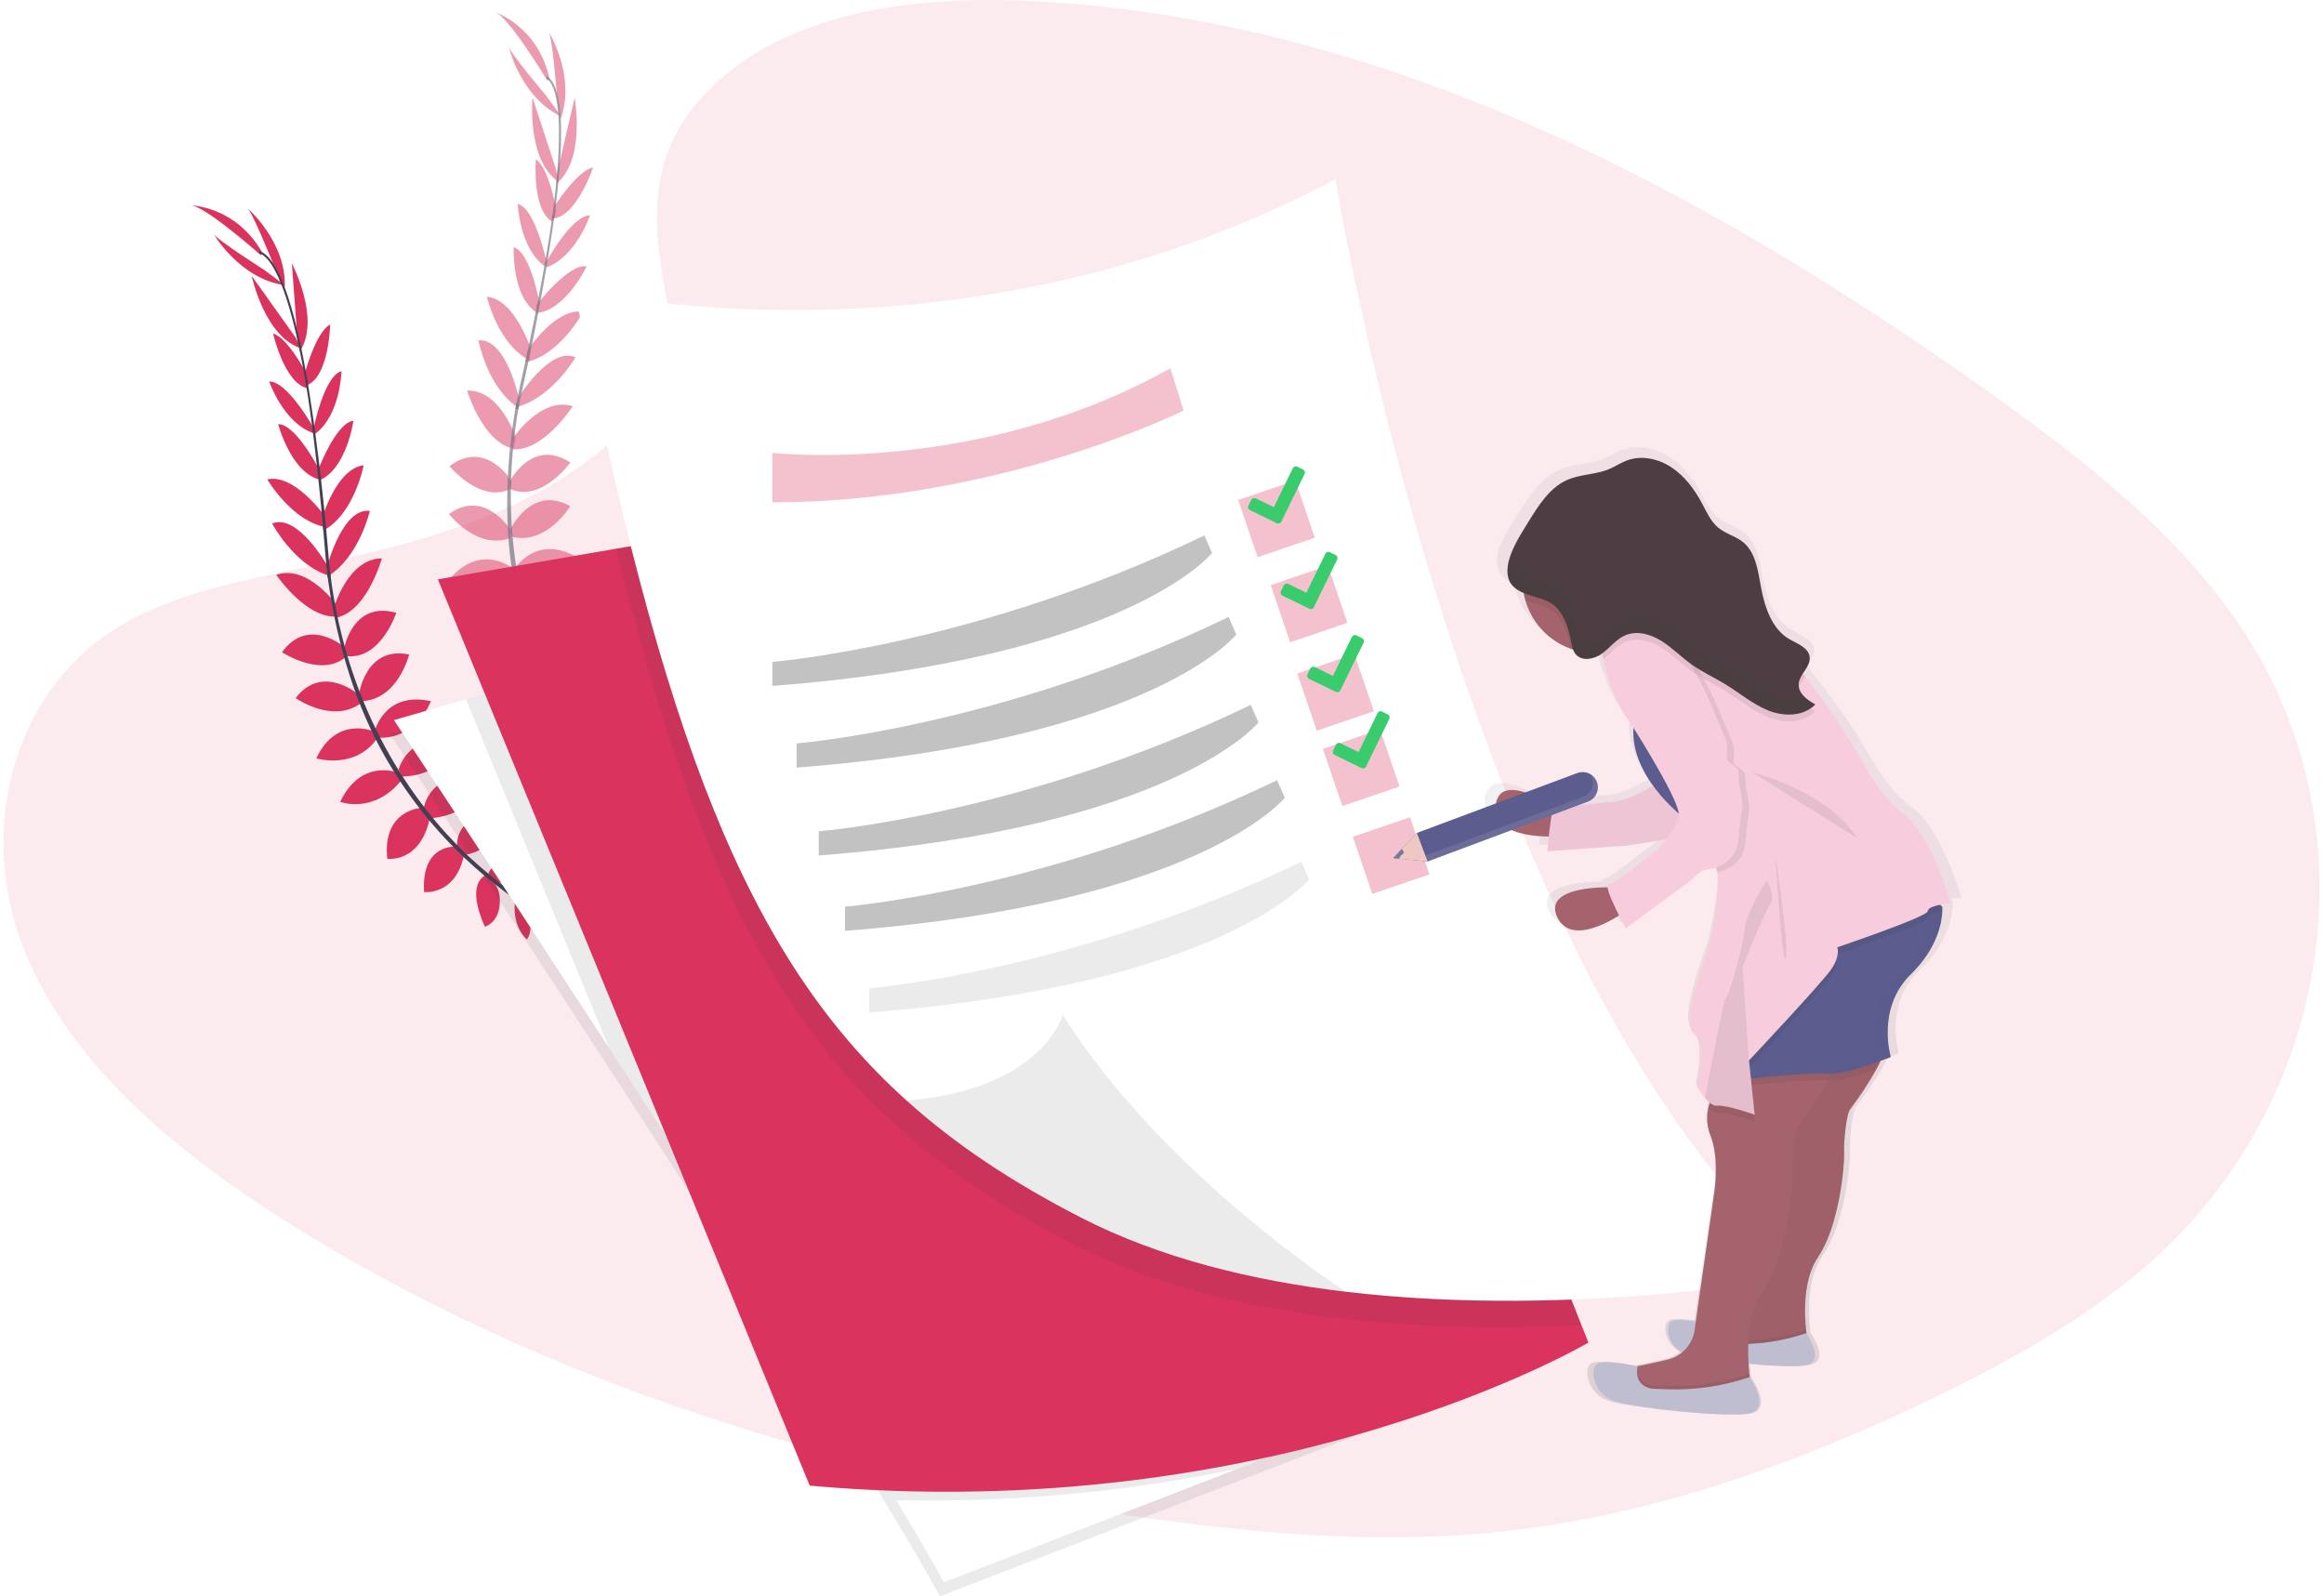 <svg width="345" height="237" viewBox="0 0 345 237" fill="none" xmlns="http://www.w3.org/2000/svg">
<path opacity="0.1" d="M106.682 11.974C118.346 1.467 136.658 -0.673 153.324 0.164C205.674 2.791 252.929 28.31 293.805 57.176C308.602 67.626 323.171 78.898 332.785 93.279C352.34 122.573 346.538 163.158 319.35 187.29C310.099 195.502 298.884 201.796 287.371 207.378C266.902 217.298 244.82 225.261 221.584 227.529C205.016 229.144 188.257 227.826 171.773 225.577C125.755 219.274 80.586 205.342 42.724 181.496C26.111 171.04 10.46 158.04 3.616 141.114C-3.228 124.189 1.152 102.762 18.107 92.749C25.121 88.607 33.503 86.738 41.712 84.98C53.796 82.397 66.071 79.847 76.976 74.592C88.239 69.165 101.572 58.667 99.344 46.651C96.951 33.77 95.032 22.448 106.682 11.974Z" fill="#DA345E"/>
<path d="M76.906 133.25C76.906 133.25 79.992 131.039 83.185 132.405C83.185 132.405 82.292 134.303 78.314 134.28L76.906 133.25Z" fill="#DA345E"/>
<path d="M76.522 133.378C76.522 133.378 75.698 137.083 78.209 139.487C78.209 139.487 79.602 137.919 78.019 134.271L76.522 133.378Z" fill="#DA345E"/>
<path d="M72.443 130.006C72.443 130.006 72.556 126.879 79.638 127.643C79.638 127.643 79.748 129.655 77.314 130.702C74.88 131.75 73.714 130.997 72.443 130.006Z" fill="#DA345E"/>
<path d="M72.007 130.001C72.007 130.001 69.064 131.072 71.974 137.577C71.974 137.577 73.92 137.062 74.167 134.423C74.414 131.783 73.337 130.912 72.007 130.001Z" fill="#DA345E"/>
<path d="M67.85 125.73C67.85 125.73 67.255 120.612 74.468 120.862C74.468 120.862 75.155 125.489 69.168 126.915L67.85 125.73Z" fill="#DA345E"/>
<path d="M62.871 120.118C62.871 120.118 63.636 114.265 70.905 115.72C70.905 115.72 71.125 120.749 64.109 121.46L62.871 120.118Z" fill="#DA345E"/>
<path d="M59.166 114.26C59.166 114.26 60.6 108.52 67.795 109.954C67.795 109.954 66.307 115.117 59.681 115.289L59.166 114.26Z" fill="#DA345E"/>
<path d="M55.641 108.537C55.641 108.537 57.03 102.586 63.972 104.097C63.972 104.097 61.889 109.772 56.126 109.522L55.641 108.537Z" fill="#DA345E"/>
<path d="M53.299 103.063C53.299 103.063 54.266 95.823 60.738 97.168C60.738 97.168 59.125 103.783 53.805 104.089L53.299 103.063Z" fill="#DA345E"/>
<path d="M51.047 96.424C51.047 96.424 52.258 89.119 58.828 90.979C58.828 90.979 56.543 97.927 51.538 97.409L51.047 96.424Z" fill="#DA345E"/>
<path d="M49.57 90.232C49.57 90.232 51.653 82.894 56.688 82.897C56.688 82.897 54.56 90.634 50.046 91.669L49.57 90.232Z" fill="#DA345E"/>
<path d="M48.553 84.156C48.553 84.156 50.793 75.33 54.906 75.848C54.906 75.848 53.379 82.584 48.749 85.509L48.553 84.156Z" fill="#DA345E"/>
<path d="M47.828 76.889C47.828 76.889 49.962 69.527 53.985 69.081C53.985 69.081 52.616 76.297 47.989 78.775L47.828 76.889Z" fill="#DA345E"/>
<path d="M47.08 70.129C47.08 70.129 49.812 62.735 52.472 62.467C52.472 62.467 51.439 69.683 47.392 71.313L47.08 70.129Z" fill="#DA345E"/>
<path d="M46.506 63.826C46.506 63.826 48.053 55.849 50.69 55.093C50.69 55.093 50.574 61.571 46.794 64.406L46.506 63.826Z" fill="#DA345E"/>
<path d="M45.19 55.601C45.19 55.601 46.895 49.227 49.013 48.183C49.013 48.183 48.87 55.622 45.74 57.11L45.19 55.601Z" fill="#DA345E"/>
<path d="M44.146 50.204L43.328 39.111C43.328 39.111 47.672 47.341 44.518 52.153L44.146 50.204Z" fill="#DA345E"/>
<path d="M40.605 39.284C40.605 39.284 37.394 31.283 36.68 30.857C36.68 30.857 42.571 35.916 42.274 42.694L40.605 39.284Z" fill="#DA345E"/>
<path d="M67.653 125.7C67.653 125.7 62.52 125.227 62.952 132.434C62.952 132.434 67.594 133.008 68.87 126.986L67.653 125.7Z" fill="#DA345E"/>
<path d="M62.626 119.934C62.626 119.934 56.728 120.139 57.49 127.504C57.49 127.504 62.474 128.2 63.846 121.282L62.626 119.934Z" fill="#DA345E"/>
<path d="M59.127 114.741C59.127 114.741 53.676 112.435 50.498 119.047C50.498 119.047 55.524 120.949 59.639 115.774L59.127 114.741Z" fill="#DA345E"/>
<path d="M55.522 108.598C55.522 108.598 49.94 106.134 46.961 112.591C46.961 112.591 52.748 114.338 56.013 109.58L55.522 108.598Z" fill="#DA345E"/>
<path d="M53.372 103.215C53.372 103.215 47.903 98.376 43.889 103.637C43.889 103.637 49.438 107.577 53.657 104.327L53.372 103.215Z" fill="#DA345E"/>
<path d="M51.339 96.239C51.339 96.239 45.834 91.288 41.861 96.835C41.861 96.835 47.982 100.837 51.571 97.308L51.339 96.239Z" fill="#DA345E"/>
<path d="M50.106 89.996C50.106 89.996 45.771 83.718 41.01 85.337C41.01 85.337 45.515 91.99 50.118 91.511L50.106 89.996Z" fill="#DA345E"/>
<path d="M48.674 84.111C48.674 84.111 44.237 76.16 40.398 77.716C40.398 77.716 43.606 83.834 48.828 85.468L48.674 84.111Z" fill="#DA345E"/>
<path d="M48.096 76.464C48.096 76.464 43.614 70.245 39.678 71.177C39.678 71.177 43.388 77.515 48.578 78.297L48.096 76.464Z" fill="#DA345E"/>
<path d="M47.525 69.968C47.525 69.968 43.969 62.934 41.297 62.972C41.297 62.972 43.145 70.025 47.349 71.179L47.525 69.968Z" fill="#DA345E"/>
<path d="M46.63 63.665C46.63 63.665 42.703 56.554 39.959 56.643C39.959 56.643 42.066 62.773 46.532 64.308L46.63 63.665Z" fill="#DA345E"/>
<path d="M45.787 56.013C45.787 56.013 42.826 50.115 40.541 49.523C40.541 49.523 42.187 56.783 45.546 57.617L45.787 56.013Z" fill="#DA345E"/>
<path d="M43.813 50.007L37.359 40.95C37.359 40.95 39.273 50.061 44.772 51.745L43.813 50.007Z" fill="#DA345E"/>
<path d="M39.239 40.083C39.239 40.083 31.975 35.462 31.678 34.68C31.678 34.68 35.546 41.399 42.289 42.351L39.239 40.083Z" fill="#DA345E"/>
<path d="M38.731 37.9C38.731 37.9 30.292 30.387 28.215 30.476C28.215 30.476 34.94 30.523 38.927 37.477L38.731 37.9Z" fill="#DA345E"/>
<path d="M45.753 57.202L45.455 57.253C43.468 45.335 40.965 38.346 38.412 37.566L38.498 37.269C41.2 38.09 43.718 44.978 45.753 57.202Z" fill="#444053"/>
<path d="M49.101 85.733L48.654 85.786C48.517 84.674 48.398 83.531 48.306 82.394C47.5 72.5 46.488 63.425 45.357 56.635L45.604 56.304C46.738 63.106 47.946 72.45 48.755 82.359C48.848 83.489 48.964 84.623 49.101 85.733Z" fill="#444053"/>
<path d="M85.486 138.63C85.406 138.597 77.383 135.378 68.873 127.29C63.889 122.556 59.687 117.063 56.423 111.014C52.344 103.453 49.675 94.068 48.547 84.897L49.023 85.099C51.552 105.684 61.497 119.444 69.257 126.838C77.684 134.854 85.623 138.041 85.697 138.071L85.486 138.63Z" fill="#444053"/>
<g opacity="0.7">
<path opacity="0.7" d="M89.356 114.397C89.356 114.397 92.959 113.207 95.604 115.46C95.604 115.46 94.185 117.007 90.394 115.799L89.356 114.397Z" fill="#DA345E"/>
<path opacity="0.7" d="M88.95 114.403C88.95 114.403 87.063 117.697 88.744 120.735C88.744 120.735 90.53 119.655 90.116 115.7L88.95 114.403Z" fill="#DA345E"/>
<path opacity="0.7" d="M86.055 109.972C86.055 109.972 87.096 107.02 93.628 109.856C93.628 109.856 93.137 111.811 90.497 112.085C87.858 112.358 86.977 111.29 86.055 109.972Z" fill="#DA345E"/>
<path opacity="0.7" d="M85.641 109.838C85.641 109.838 82.517 109.987 83.356 117.06C83.356 117.06 85.371 117.149 86.391 114.7C87.412 112.251 86.641 111.1 85.641 109.838Z" fill="#DA345E"/>
<path opacity="0.7" d="M82.945 104.515C82.945 104.515 83.894 99.457 90.709 101.837C90.709 101.837 89.992 106.458 83.85 106.039L82.945 104.515Z" fill="#DA345E"/>
<path opacity="0.7" d="M79.863 97.672C79.863 97.672 82.333 92.316 88.832 95.863C88.832 95.863 87.546 100.728 80.634 99.32L79.863 97.672Z" fill="#DA345E"/>
<path opacity="0.7" d="M78.066 90.992C78.066 90.992 81.146 85.933 87.588 89.447C87.588 89.447 84.613 93.928 78.254 92.125L78.066 90.992Z" fill="#DA345E"/>
<path opacity="0.7" d="M76.402 84.477C76.402 84.477 79.497 79.217 85.683 82.719C85.683 82.719 82.008 87.516 76.581 85.564L76.402 84.477Z" fill="#DA345E"/>
<path opacity="0.7" d="M75.797 78.553C75.797 78.553 78.874 71.93 84.658 75.144C84.658 75.144 81.15 80.976 75.981 79.687L75.797 78.553Z" fill="#DA345E"/>
<path opacity="0.7" d="M75.623 71.545C75.623 71.545 78.953 64.93 84.669 68.662C84.669 68.662 80.423 74.613 75.799 72.631L75.623 71.545Z" fill="#DA345E"/>
<path opacity="0.7" d="M76.061 65.187C76.061 65.187 80.226 58.802 85.035 60.301C85.035 60.301 80.7 67.065 76.084 66.702L76.061 65.187Z" fill="#DA345E"/>
<path opacity="0.7" d="M76.906 59.09C76.906 59.09 81.667 51.332 85.443 53.049C85.443 53.049 81.979 59.027 76.691 60.441L76.906 59.09Z" fill="#DA345E"/>
<path opacity="0.7" d="M78.36 51.939C78.36 51.939 82.591 45.544 86.561 46.315C86.561 46.315 83.109 52.799 77.955 53.787L78.36 51.939Z" fill="#DA345E"/>
<path opacity="0.7" d="M79.66 45.259C79.66 45.259 84.466 39.01 87.084 39.552C87.084 39.552 83.951 46.134 79.603 46.482L79.66 45.259Z" fill="#DA345E"/>
<path opacity="0.7" d="M80.984 39.073C80.984 39.073 84.835 31.932 87.578 31.979C87.578 31.979 85.537 38.13 81.088 39.716L80.984 39.073Z" fill="#DA345E"/>
<path opacity="0.7" d="M82.172 30.827C82.172 30.827 85.698 25.25 88.031 24.875C88.031 24.875 85.68 31.939 82.252 32.437L82.172 30.827Z" fill="#DA345E"/>
<path opacity="0.7" d="M82.785 25.364L85.305 14.527C85.305 14.527 87.004 23.677 82.559 27.322L82.785 25.364Z" fill="#DA345E"/>
<path opacity="0.7" d="M82.661 13.887C82.661 13.887 81.973 5.294 81.42 4.663C81.42 4.663 85.544 11.233 83.241 17.631L82.661 13.887Z" fill="#DA345E"/>
<path opacity="0.7" d="M82.765 104.434C82.765 104.434 78.004 102.458 76.275 109.468C76.275 109.468 80.534 111.396 83.545 106.025L82.765 104.434Z" fill="#DA345E"/>
<path opacity="0.7" d="M79.678 97.433C79.678 97.433 73.986 95.876 72.522 103.134C72.522 103.134 77.074 105.282 80.442 99.084L79.678 97.433Z" fill="#DA345E"/>
<path opacity="0.7" d="M77.885 91.438C77.885 91.438 73.368 87.614 68.363 92.982C68.363 92.982 72.595 96.294 78.067 92.571L77.885 91.438Z" fill="#DA345E"/>
<path opacity="0.7" d="M76.273 84.498C76.273 84.498 71.673 80.487 66.912 85.763C66.912 85.763 71.917 89.155 76.449 85.584L76.273 84.498Z" fill="#DA345E"/>
<path opacity="0.7" d="M75.825 78.723C75.825 78.723 72.04 72.474 66.643 76.301C66.643 76.301 70.77 81.716 75.766 79.872L75.825 78.723Z" fill="#DA345E"/>
<path opacity="0.7" d="M75.957 71.456C75.957 71.456 72.172 65.091 66.732 69.21C66.732 69.21 71.386 74.863 75.859 72.551L75.957 71.456Z" fill="#DA345E"/>
<path opacity="0.7" d="M76.634 65.128C76.634 65.128 74.364 57.846 69.338 57.986C69.338 57.986 71.659 65.681 76.197 66.592L76.634 65.128Z" fill="#DA345E"/>
<path opacity="0.7" d="M77.017 59.083C77.017 59.083 75.149 50.171 71.022 50.517C71.022 50.517 72.265 57.313 76.764 60.428L77.017 59.083Z" fill="#DA345E"/>
<path opacity="0.7" d="M78.743 51.612C78.743 51.612 76.315 44.339 72.277 44.057C72.277 44.057 73.935 51.213 78.657 53.504L78.743 51.612Z" fill="#DA345E"/>
<path opacity="0.7" d="M80.13 45.238C80.13 45.238 78.827 37.466 76.262 36.707C76.262 36.707 75.931 43.988 79.6 46.345L80.13 45.238Z" fill="#DA345E"/>
<path opacity="0.7" d="M81.15 38.957C81.15 38.957 79.516 30.997 76.871 30.268C76.871 30.268 77.059 36.746 80.867 39.54L81.15 38.957Z" fill="#DA345E"/>
<path opacity="0.7" d="M82.621 31.411C82.621 31.411 81.55 24.9 79.545 23.653C79.545 23.653 78.95 31.074 81.925 32.878L82.621 31.411Z" fill="#DA345E"/>
<path opacity="0.7" d="M82.524 25.066L79.055 14.497C79.055 14.497 78.162 23.763 82.923 27.009L82.524 25.066Z" fill="#DA345E"/>
<path opacity="0.7" d="M81.113 14.245C81.113 14.245 75.54 7.666 75.498 6.835C75.498 6.835 77.203 14.402 83.345 17.316L81.113 14.245Z" fill="#DA345E"/>
<path opacity="0.7" d="M81.275 12.01C81.275 12.01 75.452 2.324 73.443 1.789C73.443 1.789 79.847 3.839 81.573 11.656L81.275 12.01Z" fill="#DA345E"/>
<path opacity="0.7" d="M82.241 32.505L81.943 32.464C83.589 20.499 83.282 13.078 81.074 11.575L81.244 11.328C83.586 12.926 83.928 20.249 82.241 32.505Z" fill="#444053"/>
<path opacity="0.7" d="M76.945 60.774L76.502 60.693C76.704 59.589 76.93 58.465 77.18 57.349C79.356 47.663 81.09 38.701 82.028 31.881L82.364 31.637C81.424 38.481 79.796 47.749 77.621 57.45C77.371 58.542 77.145 59.661 76.945 60.774Z" fill="#444053"/>
<path opacity="0.7" d="M95.95 122.086C95.885 122.032 89.183 116.572 83.453 106.315C80.103 100.313 77.727 93.818 76.412 87.072C74.767 78.639 75.008 68.885 76.662 59.795L77.055 60.128C73.35 80.535 78.751 96.633 83.97 106.003C89.624 116.162 96.254 121.565 96.322 121.619L95.95 122.086Z" fill="#444053"/>
</g>
<path opacity="0.1" d="M213.002 208.589L183.154 220.137L139.526 237C137.88 233.944 135.452 229.763 132.447 224.8C122.116 207.676 105.018 181.041 89.801 157.635C72.65 131.262 57.891 108.993 57.891 108.993L68.576 105.895L155.856 80.582L213.002 208.589Z" fill="#333333"/>
<path d="M213.596 206.506L183.748 218.054L140.12 234.917C138.474 231.861 136.046 227.68 133.041 222.717C122.71 205.593 105.612 178.958 90.395 155.552C73.243 129.179 58.484 106.91 58.484 106.91L69.17 103.812L156.45 78.499L213.596 206.506Z" fill="white"/>
<path opacity="0.1" d="M213.596 206.506L183.748 218.054C167.077 221.527 150.065 223.091 133.041 222.717C122.71 205.592 105.612 178.958 90.395 155.552L69.17 103.812L156.45 78.499L213.596 206.506Z" fill="#333333"/>
<path d="M235.803 199.322C235.803 199.322 189.431 226.751 120.201 220.562L65.004 86.009L91.454 81.465L182.888 65.763L234.767 196.721L235.803 199.322Z" fill="#DA345E"/>
<path opacity="0.1" d="M234.768 196.721C223.848 197.257 211.219 197.206 198.508 195.692C184.755 194.079 170.936 190.741 159.063 184.629C149.149 179.52 140.671 173.97 133.277 167.308C114.052 150.014 102.152 125.275 91.467 81.465L182.901 65.763L234.768 196.721Z" fill="#333333"/>
<path d="M268.783 189.201C268.783 189.201 234.588 195.902 199.815 191.775C186.062 190.153 172.228 186.823 160.371 180.711C150.456 175.602 141.978 170.053 134.584 163.39C110.779 141.966 98.219 109.169 85.264 42.906C85.264 42.906 142.097 56.62 198.25 26.579C198.25 26.579 217.189 144.79 268.783 189.201Z" fill="white"/>
<path opacity="0.1" d="M199.815 191.773C186.062 190.152 172.228 186.822 160.37 180.71C150.456 175.601 141.978 170.052 134.584 163.389C154.845 161.744 157.758 150.666 157.758 150.666C172.779 174.506 199.815 191.773 199.815 191.773Z" fill="#333333"/>
<path opacity="0.3" d="M114.652 67.234C114.652 67.234 145.182 70.718 173.757 54.662L175.714 60.949C175.714 60.949 148.378 74.58 114.652 74.58V67.234Z" fill="#DA345E"/>
<path opacity="0.3" d="M114.652 98.266C114.652 98.266 145.003 95.817 178.791 79.487L179.934 82.099C179.934 82.099 167.499 97.748 114.652 101.836V98.266Z" fill="#333333"/>
<path opacity="0.3" d="M118.25 110.37C118.25 110.37 148.601 107.921 182.389 91.594L183.532 94.206C183.532 94.206 171.099 109.87 118.25 113.961V110.37Z" fill="#333333"/>
<path opacity="0.3" d="M121.541 123.418C121.541 123.418 151.892 120.969 185.68 104.642L186.823 107.255C186.823 107.255 174.373 122.909 121.541 127.01V123.418Z" fill="#333333"/>
<path opacity="0.3" d="M125.447 134.601C125.447 134.601 155.798 132.152 189.586 115.825L190.729 118.437C190.729 118.437 178.297 134.095 125.447 138.195V134.601Z" fill="#333333"/>
<path opacity="0.1" d="M129.049 146.717C129.049 146.717 159.4 144.268 193.188 127.941L194.33 130.554C194.33 130.554 181.895 146.212 129.049 150.309V146.717Z" fill="#333333"/>
<path opacity="0.3" d="M192.297 71.339L183.805 74.23L186.696 82.723L195.189 79.832L192.297 71.339Z" fill="#DA345E"/>
<path opacity="0.3" d="M197.13 83.973L188.637 86.864L191.528 95.357L200.021 92.466L197.13 83.973Z" fill="#DA345E"/>
<path opacity="0.3" d="M204.874 108.284L196.381 111.175L199.272 119.668L207.765 116.776L204.874 108.284Z" fill="#DA345E"/>
<path opacity="0.3" d="M209.319 121.332L200.826 124.223L203.717 132.716L212.21 129.825L209.319 121.332Z" fill="#DA345E"/>
<path opacity="0.3" d="M201.069 97.099L192.576 99.99L195.467 108.483L203.96 105.592L201.069 97.099Z" fill="#DA345E"/>
<path d="M289.869 133.773L289.551 133.476C290.372 133.309 291.146 133.235 291.146 133.235C291.146 133.235 288.328 123.04 283.576 119.639C281.225 117.958 279.267 115.158 277.883 112.757C275.361 108.414 272.528 104.261 269.406 100.328L268.549 99.247L268.18 98.777C268.695 97.998 269.326 97.257 269.254 96.352C269.253 96.346 269.253 96.34 269.254 96.334C269.257 96.287 269.257 96.239 269.254 96.192C269.246 96.08 269.226 95.969 269.195 95.861L269.162 95.912C268.76 94.745 267.216 94.231 266.07 93.588C263.392 92.079 262.247 88.782 261.675 85.717C261.229 83.337 260.86 80.659 258.997 79.126C257.807 78.142 256.188 77.817 254.989 76.838C253.853 75.91 253.219 74.502 252.505 73.208C251.314 71.051 249.743 69.042 247.669 67.754C245.595 66.465 242.962 65.968 240.686 66.831C239.814 67.165 239.022 67.682 238.159 68.042C236.017 68.935 233.562 68.816 231.44 69.759C228.828 70.92 227.129 73.485 225.575 75.919C224.772 77.177 223.51 79.019 222.793 80.873C222.793 80.808 222.793 80.745 222.793 80.68C222.449 81.496 222.262 82.371 222.24 83.257C222.226 83.633 222.267 84.01 222.362 84.375C222.683 85.566 223.641 86.223 224.778 86.681C224.844 87.06 224.931 87.435 225.04 87.803C225.554 89.496 226.469 91.04 227.707 92.305C228.945 93.569 230.47 94.517 232.152 95.067C232.25 95.102 232.351 95.126 232.449 95.156C232.532 95.391 232.651 95.612 232.803 95.811C233.752 97.001 235.657 96.662 236.895 95.796C236.945 95.763 236.993 95.721 237.04 95.686C237.049 95.854 237.067 96.022 237.094 96.189C237.121 96.331 237.142 96.486 237.171 96.614C238.287 102.628 241.144 105.874 241.144 105.874C241.144 105.874 241.409 106.273 241.84 106.933C241.614 110.251 243.128 113.274 244.878 115.61C243.369 116.482 240.117 118.19 238.106 118.047C238.106 118.047 230.714 119.002 229.857 118.523C229.738 118.458 229.625 118.547 229.518 118.749C227.483 117.509 220.975 113.932 220.419 118.523C219.916 122.689 225.846 123.222 228.67 123.243C228.542 124.463 228.471 125.439 228.471 125.439L240.614 124.608L246.937 123.677C246.238 124.602 245.449 125.427 244.679 125.828C244.679 125.828 238.963 130.455 237.975 130.497C237.835 130.497 237.79 130.637 237.811 130.86C235.407 130.86 227.929 131.208 230.003 135.374C231.887 139.15 237.189 136.538 239.588 135.094C240.153 136.192 240.635 137.052 240.635 137.052L250.434 130.075L252.555 128.289C253.274 128.255 253.985 128.117 254.665 127.882C254.665 127.908 254.686 127.935 254.695 127.959C254.77 128.178 254.827 128.403 254.864 128.631C255.459 132.05 253.46 140.025 253.46 140.025C253.46 140.025 249.062 151.24 251.174 152.769C253.287 154.299 251.725 160.753 251.725 160.753C252.094 161.373 252.518 161.959 252.993 162.503C253.216 162.761 253.464 162.997 253.733 163.208C253.635 163.475 253.554 163.749 253.489 164.026C253.167 165.401 253.289 166.843 253.838 168.144C255.29 171.667 254.406 176.774 254.406 176.774L251.555 196.032C250.187 195.823 248.419 195.651 247.761 196.032C246.753 196.6 247.083 199.465 249.425 200.697C248.714 201.242 247.89 201.621 247.015 201.807C244.932 202.283 243.468 202.587 242.504 202.771C242.441 202.771 237.505 201.682 236.237 202.402C234.969 203.122 235.579 207.116 239.186 208.095C242.715 209.05 255.876 210.451 259.667 209.88L259.908 209.838C263.13 209.202 260.301 204.967 259.944 204.452C259.92 204.28 259.899 204.098 259.875 203.902C259.825 203.462 259.78 202.956 259.747 202.414C263.342 202.744 266.889 202.905 268.516 202.661C268.594 202.661 268.665 202.637 268.73 202.622C271.584 202.057 269.085 198.314 268.763 197.862C268.749 197.746 268.734 197.624 268.719 197.496V197.463C268.719 197.376 268.698 197.284 268.689 197.195C268.68 197.106 268.689 197.043 268.665 196.963C268.641 196.883 268.665 196.82 268.644 196.746C268.632 196.599 268.62 196.447 268.608 196.29C268.608 196.228 268.608 196.162 268.608 196.097C268.608 195.978 268.594 195.859 268.588 195.737C268.588 195.671 268.588 195.606 268.588 195.538C268.588 195.359 268.588 195.175 268.57 194.99C268.57 194.939 268.57 194.889 268.57 194.838C268.57 194.69 268.57 194.541 268.57 194.386C268.57 194.315 268.57 194.243 268.57 194.169C268.57 194.011 268.57 193.853 268.57 193.693C268.57 193.639 268.57 193.589 268.57 193.535C268.57 193.336 268.588 193.13 268.6 192.925L268.617 192.705C268.617 192.553 268.641 192.407 268.656 192.253C268.656 192.178 268.656 192.104 268.68 192.029C268.704 191.821 268.73 191.613 268.76 191.402C268.76 191.339 268.781 191.277 268.79 191.214C268.817 191.056 268.844 190.896 268.873 190.735C268.873 190.658 268.903 190.577 268.921 190.497C268.957 190.324 268.995 190.152 269.037 189.979C269.037 189.932 269.058 189.884 269.07 189.836C269.123 189.628 269.183 189.423 269.245 189.217C269.266 189.146 269.29 189.075 269.314 189.003C269.364 188.848 269.418 188.706 269.474 188.545L269.546 188.355C269.626 188.152 269.712 187.953 269.802 187.759C269.825 187.709 269.852 187.658 269.879 187.608C269.953 187.453 270.034 187.31 270.117 187.149L270.218 186.974C270.331 186.783 270.447 186.593 270.575 186.411C273.848 181.746 274.711 172.748 274.631 170.79C274.551 168.832 275.021 164.77 275.607 164.169C276 163.767 278.285 160.598 279.651 158.188C279.898 157.748 280.112 157.334 280.282 156.965C281.252 156.629 281.894 156.37 281.894 156.37C281.553 155.121 281.388 153.829 281.406 152.534C281.43 150.002 282.127 146.666 285.001 143.959C289.244 139.959 289.836 135.996 289.893 134.472C289.893 134.365 289.893 134.27 289.893 134.19C289.884 133.91 289.869 133.773 289.869 133.773Z" fill="url(#paint0_linear_11_2934)"/>
<path d="M278.563 158.729C277.412 160.787 276.119 162.763 274.695 164.642C274.136 165.237 273.686 169.257 273.764 171.188C273.841 173.119 273.023 182.022 269.896 186.635C266.768 191.247 268.375 199.218 268.375 199.218L263.385 200.968H257.389L253.259 199.733L252.17 196.728C252.17 196.728 253.622 196.505 257.228 195.648C258.229 195.444 259.135 194.919 259.809 194.152C260.483 193.386 260.889 192.42 260.963 191.401L263.495 173.718C263.495 173.718 264.242 169.254 263.01 166.165C262.663 165.296 262.519 164.359 262.589 163.426C262.659 162.492 262.942 161.587 263.415 160.78L263.495 160.655C263.495 160.655 267.402 157.569 271.383 155.638C274.909 153.936 278.486 153.126 279.501 156.147C279.632 156.536 279.203 157.539 278.563 158.729Z" fill="#A5636D"/>
<path opacity="0.05" d="M278.563 158.729C277.412 160.787 276.119 162.763 274.695 164.642C274.136 165.237 273.686 169.257 273.764 171.188C273.841 173.119 273.023 182.022 269.896 186.635C267.694 189.887 267.839 194.803 268.11 197.424C268.226 198.522 268.369 199.209 268.369 199.209L263.379 200.959H257.389L253.259 199.733L252.17 196.728C252.17 196.728 252.533 196.671 253.36 196.511C254.187 196.35 255.443 196.076 257.246 195.648C258.243 195.441 259.146 194.914 259.816 194.148C260.487 193.381 260.89 192.417 260.963 191.401L263.495 173.718C263.495 173.718 264.242 169.254 263.01 166.165C262.663 165.296 262.519 164.359 262.589 163.426C262.659 162.492 262.942 161.587 263.415 160.78L263.495 160.655C263.495 160.655 267.402 157.569 271.383 155.638C274.909 153.936 278.486 153.126 279.501 156.147C279.632 156.536 279.203 157.539 278.563 158.729Z" fill="#333333"/>
<path opacity="0.1" d="M268.375 199.222L263.385 200.971H257.389L253.259 199.733L252.17 196.728C252.17 196.728 252.533 196.671 253.36 196.511C253.302 197.057 253.445 197.605 253.764 198.053C254.082 198.5 254.554 198.815 255.089 198.939L257.434 199.019C257.764 199.019 258.097 199.037 258.425 199.037C261.723 199.039 264.999 198.495 268.119 197.427C268.238 198.525 268.375 199.222 268.375 199.222Z" fill="#333333"/>
<path d="M257.43 199.525L255.083 199.445C255.083 199.445 252.893 198.981 253.428 196.496C253.428 196.496 249.203 195.538 248.123 196.172C247.043 196.806 247.563 200.302 250.616 201.159C253.592 201.995 264.738 203.224 267.943 202.721L268.148 202.685C271.053 202.09 268.148 197.924 268.148 197.924C264.702 199.104 261.071 199.646 257.43 199.525Z" fill="#BEBED0"/>
<path d="M271.889 159.415C271.731 159.73 271.561 160.058 271.368 160.4C269.895 163.078 267.532 166.449 267.119 166.887C266.488 167.559 265.985 172.094 266.065 174.284C266.146 176.474 265.229 186.508 261.7 191.715C259.894 194.393 259.486 198.038 259.516 200.972C259.525 201.966 259.584 202.959 259.692 203.948C259.823 205.159 259.989 205.914 259.989 205.914L254.359 207.887H247.584L242.921 206.501L241.701 203.097C241.701 203.097 242.109 203.031 243.025 202.85C243.942 202.668 245.37 202.365 247.411 201.882C248.538 201.649 249.557 201.056 250.316 200.191C251.075 199.327 251.531 198.239 251.616 197.092L254.469 177.134C254.469 177.134 255.312 172.091 253.925 168.609C253.401 167.317 253.285 165.896 253.592 164.536C253.758 163.772 254.06 163.044 254.484 162.387C254.484 162.387 255.573 161.53 257.216 160.397C257.942 159.897 258.784 159.343 259.689 158.784C263.664 156.323 268.892 153.812 271.398 155.642C271.95 156.059 272.355 156.642 272.552 157.305C272.653 157.65 272.371 158.433 271.889 159.415Z" fill="#A5636D"/>
<path opacity="0.1" d="M259.974 205.916L254.344 207.889H247.584L242.921 206.503L241.701 203.099C241.701 203.099 242.109 203.033 243.025 202.852C242.967 203.255 243.008 203.666 243.146 204.05C243.284 204.433 243.515 204.777 243.817 205.051C244.286 205.449 244.879 205.672 245.495 205.681L247.629 205.75C248 205.75 248.375 205.771 248.747 205.771C252.471 205.77 256.169 205.154 259.692 203.95C259.823 205.161 259.974 205.916 259.974 205.916Z" fill="#333333"/>
<path d="M247.627 206.257L245.497 206.185C244.88 206.175 244.287 205.952 243.815 205.554C243.274 205.072 242.807 204.239 243.11 202.838C243.11 202.838 238.349 201.757 237.12 202.472C235.891 203.186 236.492 207.134 239.935 208.101C243.307 209.045 255.875 210.431 259.494 209.866L259.723 209.824C262.996 209.152 259.723 204.444 259.723 204.444C255.835 205.78 251.736 206.394 247.627 206.257Z" fill="#BEBED0"/>
<path opacity="0.1" d="M278.563 158.73C276.524 159.442 273.531 160.385 271.889 160.423C271.719 160.43 271.548 160.422 271.38 160.4C270.231 160.242 266.681 160.495 263.426 160.787C262.12 160.903 260.864 161.025 259.825 161.132C258.278 161.292 257.213 161.408 257.213 161.408V160.4C257.939 159.9 258.781 159.346 259.686 158.787C263.661 156.326 268.889 153.815 271.395 155.645C274.921 153.943 278.497 153.133 279.512 156.154C279.631 156.537 279.203 157.54 278.563 158.73Z" fill="#333333"/>
<path d="M288.344 135.262C288.287 136.77 287.722 140.686 283.669 144.644C278.504 149.687 280.694 156.93 280.694 156.93C280.694 156.93 274.534 159.349 271.877 159.414C271.707 159.421 271.537 159.413 271.368 159.391C269.773 159.167 263.441 159.754 259.802 160.123C258.255 160.283 257.189 160.399 257.189 160.399V138.975L285.734 132.045L288.32 134.619C288.343 134.832 288.35 135.047 288.344 135.262Z" fill="#5C5C8E"/>
<g opacity="0.1">
<path opacity="0.1" d="M257.671 160.134L257.201 160.185V160.411C257.201 160.411 258.266 160.295 259.814 160.134C262.426 159.869 266.417 159.497 269.056 159.387C267.229 159.221 261.194 159.777 257.671 160.134Z" fill="#333333"/>
<path opacity="0.1" d="M288.332 134.631L285.747 132.054L284.024 132.486L286.19 134.643C286.205 134.858 286.205 135.074 286.19 135.289C286.133 136.794 285.568 140.713 281.515 144.671C276.35 149.711 278.54 156.957 278.54 156.957C278.54 156.957 273.442 158.957 270.523 159.37C270.802 159.369 271.08 159.384 271.357 159.415C271.525 159.438 271.695 159.447 271.865 159.442C274.523 159.376 280.682 156.957 280.682 156.957C280.682 156.957 278.48 149.711 283.658 144.671C287.71 140.713 288.276 136.794 288.332 135.289C288.348 135.07 288.348 134.85 288.332 134.631Z" fill="#333333"/>
</g>
<path d="M231.302 120.128C231.302 120.128 222.673 114.141 222.039 119.532C221.405 124.924 231.302 124.154 231.302 124.154V120.128Z" fill="#A5636D"/>
<path d="M246.179 116.158C246.179 116.158 241.51 119.246 238.927 119.056C238.927 119.056 231.869 120.002 231.048 119.529C230.226 119.056 229.727 126.373 229.727 126.373L241.331 125.555L248.77 124.418C248.77 124.418 252.49 122.151 252.49 120.196C252.49 118.241 246.179 116.158 246.179 116.158Z" fill="#F7CDDD"/>
<path opacity="0.05" d="M246.179 116.158C246.179 116.158 241.51 119.246 238.927 119.056C238.927 119.056 231.869 120.002 231.048 119.529C230.226 119.056 229.727 126.373 229.727 126.373L241.331 125.555L248.77 124.418C248.77 124.418 252.49 122.151 252.49 120.196C252.49 118.241 246.179 116.158 246.179 116.158Z" fill="#333333"/>
<path d="M239.333 131.738C239.333 131.738 228.838 131.304 231.189 136.202C233.54 141.1 241.493 135.154 241.493 135.154L239.333 131.738Z" fill="#A5636D"/>
<path d="M249.891 121.327C249.891 121.327 241.383 114.962 242.583 107.211C243.782 99.46 249.891 113.144 249.891 113.144V121.327Z" fill="#5C5C8E"/>
<path d="M247.541 86.185C247.538 88.973 246.453 91.652 244.515 93.656C244.043 94.149 243.522 94.593 242.961 94.981C241.89 95.728 240.695 96.279 239.432 96.611C238.93 96.737 238.42 96.827 237.906 96.882C237.537 96.918 237.165 96.939 236.787 96.939C235.58 96.945 234.381 96.744 233.243 96.343C231.38 95.693 229.731 94.542 228.478 93.017C227.225 91.493 226.416 89.652 226.139 87.698C225.863 85.744 226.129 83.751 226.909 81.939C227.69 80.126 228.954 78.563 230.563 77.421C232.173 76.278 234.066 75.601 236.034 75.463C238.003 75.325 239.972 75.731 241.725 76.637C243.478 77.544 244.948 78.915 245.974 80.601C247 82.287 247.542 84.223 247.541 86.197V86.185Z" fill="#A5636D"/>
<path opacity="0.1" d="M288.344 135.262C287.38 135.44 286.189 135.761 286.189 136.261C286.189 137.103 272.746 141.641 272.746 141.641C272.746 141.641 273.249 142.814 271.907 144.831C270.565 146.848 259.638 158.441 259.638 158.441L259.674 158.787L259.814 160.123L260.48 166.508C260.48 166.508 256.279 164.997 254.934 165.163C254.499 165.22 254.041 164.94 253.592 164.538C253.758 163.774 254.06 163.047 254.484 162.39C254.484 162.39 255.574 161.533 257.216 160.399V138.975L285.761 132.045L288.347 134.619C288.36 134.833 288.359 135.048 288.344 135.262Z" fill="#333333"/>
<path d="M289.551 134.076C289.551 134.076 286.189 134.41 286.189 135.252C286.189 136.094 272.745 140.632 272.745 140.632C272.745 140.632 273.248 141.804 271.906 143.821C270.564 145.839 259.638 157.435 259.638 157.435L260.48 165.499C260.48 165.499 256.278 163.987 254.933 164.154C254.338 164.228 253.669 163.674 253.118 163.029C252.663 162.49 252.258 161.912 251.907 161.3C251.907 161.3 253.422 154.911 251.404 153.4C249.387 151.888 253.588 140.798 253.588 140.798C253.588 140.798 255.487 132.913 254.927 129.53C254.893 129.303 254.839 129.08 254.767 128.863C254.767 128.839 254.752 128.812 254.743 128.789C253.553 125.557 240.65 98.438 240.65 98.438C240.658 97.668 240.712 96.9 240.811 96.138C240.838 95.926 240.874 95.706 240.912 95.483C240.978 95.082 241.065 94.684 241.174 94.293C241.242 94.041 241.324 93.794 241.418 93.552C241.817 92.528 242.427 91.74 243.337 91.722C243.337 91.722 244.346 90.606 246.712 90.302C248.443 90.076 250.916 90.302 254.264 91.722C262.158 95.078 264.009 95.251 264.009 95.251L267.975 100.458L268.791 101.526C271.779 105.424 274.485 109.531 276.887 113.815C278.208 116.196 280.08 118.96 282.324 120.624C286.861 123.995 289.551 134.076 289.551 134.076Z" fill="#F7CDDD"/>
<path opacity="0.1" d="M260.102 114.646C260.102 114.646 271.32 117.42 275.667 124.412L260.102 114.646Z" fill="#333333"/>
<path opacity="0.1" d="M263.566 126.933C263.566 126.933 265.688 141.177 265.099 142.248C264.51 143.32 263.566 126.933 263.566 126.933Z" fill="#333333"/>
<path opacity="0.1" d="M262.808 134.243C261.992 135.311 258.681 143.569 258.681 143.569L259.636 157.435L260.478 165.499C260.478 165.499 256.279 163.987 254.934 164.154C254.339 164.228 253.667 163.675 253.119 163.029C253.991 158.307 255.857 148.425 256.193 148.234C256.636 147.981 258.907 140.042 259.026 137.82C259.145 135.597 262.299 130.643 262.299 130.643C262.299 130.643 263.629 133.175 262.808 134.243Z" fill="#333333"/>
<path opacity="0.1" d="M259.638 120.634C259.429 121.262 259.108 124.919 259.108 124.919C258.876 128.138 256.43 129.192 254.927 129.531C254.893 129.305 254.839 129.082 254.767 128.864C253.758 126.011 240.65 98.451 240.65 98.451C240.664 97.053 240.84 95.661 241.174 94.303C244.028 93.464 248.545 94.755 248.545 94.755C249.851 94.583 254.112 103.054 254.112 103.054C254.112 103.054 256.951 109.541 257.263 110.425C257.576 111.308 257.263 112.758 257.388 113.263C257.513 113.769 258.84 114.204 259.028 114.9C259.215 115.596 259.093 116.983 259.218 117.23C259.343 117.477 259.849 120.003 259.638 120.634Z" fill="#333333"/>
<path d="M258.628 120.127C258.42 120.758 258.099 124.412 258.099 124.412C257.908 127.09 256.182 128.28 254.742 128.789C254.093 129.021 253.413 129.156 252.725 129.191L250.698 130.952L241.34 137.841C241.34 137.841 237.853 131.393 238.799 131.357C239.745 131.321 245.203 126.739 245.203 126.739C246.872 125.846 248.544 122.871 249.321 121.341C249.276 121.159 249.242 120.974 249.22 120.788C248.883 117.934 241.825 107.008 241.825 107.008C241.825 107.008 239.097 103.797 238.034 97.849C238.005 97.712 237.984 97.572 237.957 97.429C237.927 97.244 237.909 97.057 237.903 96.87C237.775 94.582 239.442 93.748 241.418 93.552C242.449 93.47 243.487 93.502 244.512 93.647C245.533 93.776 246.545 93.975 247.538 94.242C248.383 94.129 250.466 97.644 251.832 100.134C252.567 101.485 253.097 102.538 253.097 102.538C253.097 102.538 255.935 109.028 256.248 109.909C256.56 110.79 256.248 112.245 256.373 112.748C256.498 113.25 257.825 113.691 258.012 114.387C258.2 115.083 258.078 116.47 258.203 116.717C258.328 116.964 258.84 119.496 258.628 120.127Z" fill="#F7CDDD"/>
<path opacity="0.1" d="M269.485 105.589C267.699 107.413 264.816 107.419 262.501 106.482C260.186 105.544 258.225 103.866 256.079 102.56C254.687 101.709 253.211 101.013 251.839 100.135C251.637 100.004 251.441 99.873 251.244 99.736C249.661 98.617 248.289 97.18 246.65 96.165C245.553 95.436 244.276 95.024 242.96 94.975C242.354 94.97 241.754 95.096 241.202 95.344C241.099 95.386 241 95.434 240.904 95.49C240.364 95.799 239.864 96.174 239.416 96.606C238.952 97.022 238.509 97.466 238.021 97.856C237.991 97.719 237.97 97.579 237.943 97.436C237.913 97.251 237.895 97.064 237.89 96.877C237.521 96.912 237.149 96.933 236.771 96.933C235.564 96.94 234.365 96.739 233.227 96.338C233.227 96.293 233.227 96.249 233.2 96.204C232.798 94.085 232.072 91.842 230.367 90.652C229.379 89.961 227.802 89.679 226.434 89.164C225.959 87.513 225.887 85.772 226.224 84.087C226.561 82.403 227.296 80.823 228.369 79.481C229.441 78.139 230.819 77.074 232.388 76.374C233.957 75.674 235.671 75.36 237.386 75.459C239.101 75.557 240.767 76.065 242.246 76.94C243.724 77.815 244.972 79.031 245.883 80.487C246.795 81.943 247.345 83.596 247.487 85.308C247.628 87.02 247.358 88.741 246.697 90.327C248.429 90.101 250.902 90.327 254.249 91.747C262.144 95.103 263.995 95.276 263.995 95.276L267.961 100.483C267.533 101.138 267.047 101.783 267.003 102.548C266.928 103.95 268.294 104.929 269.485 105.589Z" fill="#333333"/>
<path d="M230.379 89.637C232.084 90.827 232.81 93.067 233.214 95.183C233.339 95.844 233.458 96.54 233.863 97.064C234.756 98.236 236.589 97.906 237.77 97.064C238.951 96.222 239.883 94.945 241.201 94.35C242.951 93.558 245.01 94.136 246.649 95.162C248.289 96.189 249.661 97.626 251.244 98.733C252.776 99.813 254.484 100.584 256.079 101.557C258.224 102.863 260.185 104.55 262.5 105.479C264.815 106.407 267.707 106.404 269.481 104.586C268.291 103.925 266.925 102.949 267.017 101.533C267.109 100.117 268.758 99.06 268.648 97.608C268.538 96.156 266.83 95.588 265.604 94.874C263.045 93.386 261.953 90.113 261.405 87.093C260.98 84.73 260.629 82.091 258.864 80.573C257.724 79.597 256.186 79.279 255.037 78.311C253.951 77.392 253.347 76.002 252.657 74.72C251.517 72.587 250.021 70.602 248.042 69.325C246.063 68.049 243.546 67.54 241.373 68.415C240.54 68.745 239.782 69.257 238.96 69.605C236.913 70.498 234.571 70.37 232.545 71.301C230.048 72.45 228.427 74.985 226.942 77.392C225.686 79.454 223.196 83.09 223.901 85.768C224.603 88.491 228.528 88.345 230.379 89.637Z" fill="#4C3E42"/>
<g opacity="0.1">
<path opacity="0.1" d="M268.644 97.445C268.635 97.334 268.616 97.225 268.587 97.118C268.135 97.829 267.573 98.519 267.519 99.352C267.508 99.545 267.524 99.738 267.567 99.927C268.07 99.126 268.715 98.373 268.644 97.445Z" fill="#333333"/>
<path opacity="0.1" d="M263.002 103.307C260.687 102.378 258.73 100.691 256.584 99.385C254.986 98.412 253.278 97.641 251.746 96.561C250.163 95.442 248.791 94.005 247.151 92.99C245.512 91.975 243.456 91.386 241.703 92.175C240.385 92.77 239.457 94.035 238.272 94.891C237.088 95.749 235.273 96.082 234.365 94.891C233.961 94.368 233.842 93.671 233.717 93.011C233.315 90.895 232.586 88.655 230.884 87.465C229.03 86.17 225.105 86.316 224.394 83.596C224.275 83.11 224.244 82.606 224.302 82.108C223.847 83.322 223.612 84.542 223.888 85.605C224.602 88.336 228.527 88.191 230.378 89.473C232.083 90.663 232.809 92.907 233.214 95.022C233.339 95.683 233.458 96.379 233.86 96.903C234.752 98.075 236.585 97.745 237.769 96.888C238.954 96.031 239.879 94.769 241.2 94.174C242.95 93.386 245.009 93.963 246.649 94.99C248.288 96.016 249.66 97.454 251.243 98.56C252.775 99.644 254.483 100.411 256.078 101.384C258.224 102.694 260.185 104.381 262.5 105.309C264.815 106.237 267.707 106.232 269.48 104.416C269.022 104.17 268.586 103.882 268.18 103.556C266.567 104.149 264.642 103.964 263.002 103.307Z" fill="#333333"/>
</g>
<path d="M210.339 123.66L234.144 114.769C234.423 114.664 234.719 114.616 235.016 114.626C235.313 114.636 235.605 114.705 235.876 114.828C236.147 114.951 236.39 115.127 236.593 115.344C236.796 115.562 236.953 115.817 237.057 116.096C237.161 116.374 237.209 116.671 237.199 116.968C237.188 117.265 237.119 117.557 236.996 117.828C236.872 118.098 236.696 118.342 236.479 118.544C236.261 118.747 236.006 118.905 235.727 119.009L211.922 127.903L206.822 127.391L210.339 123.66Z" fill="#5C5C8E"/>
<path opacity="0.1" d="M236.332 115.381C236.542 115.944 236.52 116.568 236.271 117.115C236.021 117.661 235.565 118.087 235.002 118.297L211.197 127.188L207.365 126.805L206.814 127.4L211.915 127.912L235.719 119.017C235.998 118.914 236.253 118.756 236.471 118.553C236.689 118.35 236.864 118.107 236.988 117.836C237.111 117.566 237.18 117.274 237.191 116.977C237.201 116.679 237.153 116.383 237.049 116.104C236.875 115.635 236.549 115.237 236.124 114.974C236.206 115.103 236.276 115.239 236.332 115.381Z" fill="white"/>
<path d="M210.339 123.659L211.925 127.902L207.739 127.483L206.822 127.391L208.075 126.063L210.339 123.659Z" fill="#EFC8C4"/>
<path d="M208.072 126.063C208.17 126.135 208.253 126.227 208.316 126.331C208.355 126.393 208.376 126.465 208.376 126.538C208.376 126.611 208.355 126.683 208.316 126.745C208.247 126.811 208.169 126.866 208.084 126.909C207.987 126.972 207.907 127.057 207.848 127.156C207.789 127.256 207.754 127.368 207.745 127.483L206.828 127.391L208.072 126.063Z" fill="#727A9C"/>
<path d="M189.56 77.684L185.546 75.726C185.489 75.698 185.437 75.659 185.395 75.611C185.353 75.563 185.321 75.508 185.3 75.448C185.279 75.387 185.27 75.324 185.274 75.26C185.278 75.196 185.295 75.134 185.323 75.077L185.748 74.202C185.776 74.145 185.815 74.093 185.862 74.051C185.91 74.008 185.965 73.976 186.026 73.955C186.086 73.934 186.15 73.926 186.214 73.93C186.277 73.934 186.34 73.951 186.397 73.979L189.102 75.297L191.925 69.507C191.982 69.391 192.082 69.302 192.203 69.26C192.325 69.218 192.458 69.225 192.574 69.281L193.449 69.709C193.506 69.737 193.558 69.775 193.6 69.823C193.643 69.871 193.675 69.926 193.696 69.987C193.717 70.047 193.725 70.111 193.721 70.175C193.717 70.238 193.7 70.3 193.672 70.358L190.209 77.46C190.181 77.518 190.142 77.569 190.094 77.611C190.046 77.653 189.991 77.686 189.93 77.706C189.87 77.727 189.806 77.736 189.743 77.732C189.679 77.728 189.617 77.712 189.56 77.684Z" fill="#3ACC6C"/>
<path d="M198.329 102.729L194.315 100.771C194.258 100.743 194.207 100.704 194.165 100.657C194.122 100.609 194.09 100.553 194.069 100.493C194.049 100.433 194.04 100.369 194.044 100.305C194.048 100.242 194.064 100.18 194.092 100.122L194.518 99.248C194.575 99.132 194.675 99.043 194.797 99.001C194.92 98.96 195.053 98.968 195.169 99.025L197.871 100.343L200.692 94.546C200.748 94.431 200.848 94.342 200.97 94.3C201.091 94.257 201.225 94.265 201.341 94.32L202.213 94.749C202.27 94.776 202.322 94.815 202.364 94.863C202.407 94.91 202.439 94.966 202.46 95.026C202.481 95.086 202.49 95.15 202.486 95.214C202.483 95.278 202.467 95.34 202.439 95.397L198.975 102.5C198.917 102.615 198.817 102.703 198.695 102.745C198.573 102.787 198.44 102.779 198.323 102.723L198.329 102.729Z" fill="#3ACC6C"/>
<path d="M194.391 90.383L190.377 88.425C190.262 88.369 190.173 88.269 190.131 88.148C190.088 88.026 190.096 87.893 190.151 87.777L190.58 86.902C190.607 86.844 190.646 86.793 190.694 86.751C190.741 86.708 190.797 86.676 190.857 86.655C190.918 86.634 190.982 86.626 191.045 86.63C191.109 86.634 191.171 86.65 191.228 86.679L193.933 87.997L196.757 82.198C196.785 82.14 196.824 82.089 196.872 82.047C196.919 82.005 196.975 81.972 197.035 81.952C197.095 81.931 197.159 81.922 197.223 81.926C197.286 81.93 197.348 81.947 197.406 81.975L198.28 82.4C198.396 82.458 198.484 82.558 198.525 82.68C198.567 82.802 198.559 82.935 198.504 83.052L195.037 90.16C195.009 90.218 194.97 90.269 194.922 90.311C194.875 90.353 194.819 90.385 194.759 90.406C194.699 90.427 194.635 90.436 194.571 90.432C194.508 90.428 194.446 90.411 194.388 90.383H194.391Z" fill="#3ACC6C"/>
<path d="M202.138 114.037L198.124 112.079C198.067 112.051 198.015 112.012 197.973 111.964C197.931 111.917 197.899 111.861 197.878 111.801C197.857 111.74 197.849 111.677 197.852 111.613C197.856 111.55 197.873 111.487 197.901 111.43L198.326 110.555C198.354 110.498 198.393 110.447 198.441 110.405C198.489 110.363 198.544 110.33 198.604 110.309C198.665 110.289 198.728 110.28 198.792 110.284C198.855 110.288 198.918 110.304 198.975 110.332L201.68 111.65L204.504 105.86C204.561 105.744 204.661 105.655 204.783 105.613C204.905 105.571 205.039 105.578 205.155 105.634L206.027 106.062C206.085 106.09 206.136 106.129 206.178 106.176C206.221 106.224 206.253 106.28 206.274 106.34C206.295 106.4 206.304 106.464 206.299 106.528C206.295 106.591 206.279 106.654 206.25 106.711L202.79 113.814C202.732 113.929 202.631 114.017 202.51 114.059C202.388 114.1 202.254 114.093 202.138 114.037Z" fill="#3ACC6C"/>
<defs>
<linearGradient id="paint0_linear_11_2934" x1="255.781" y1="209.996" x2="255.781" y2="66.391" gradientUnits="userSpaceOnUse">
<stop stop-color="#808080" stop-opacity="0.25"/>
<stop offset="0.54" stop-color="#808080" stop-opacity="0.12"/>
<stop offset="1" stop-color="#808080" stop-opacity="0.1"/>
</linearGradient>
</defs>
</svg>
